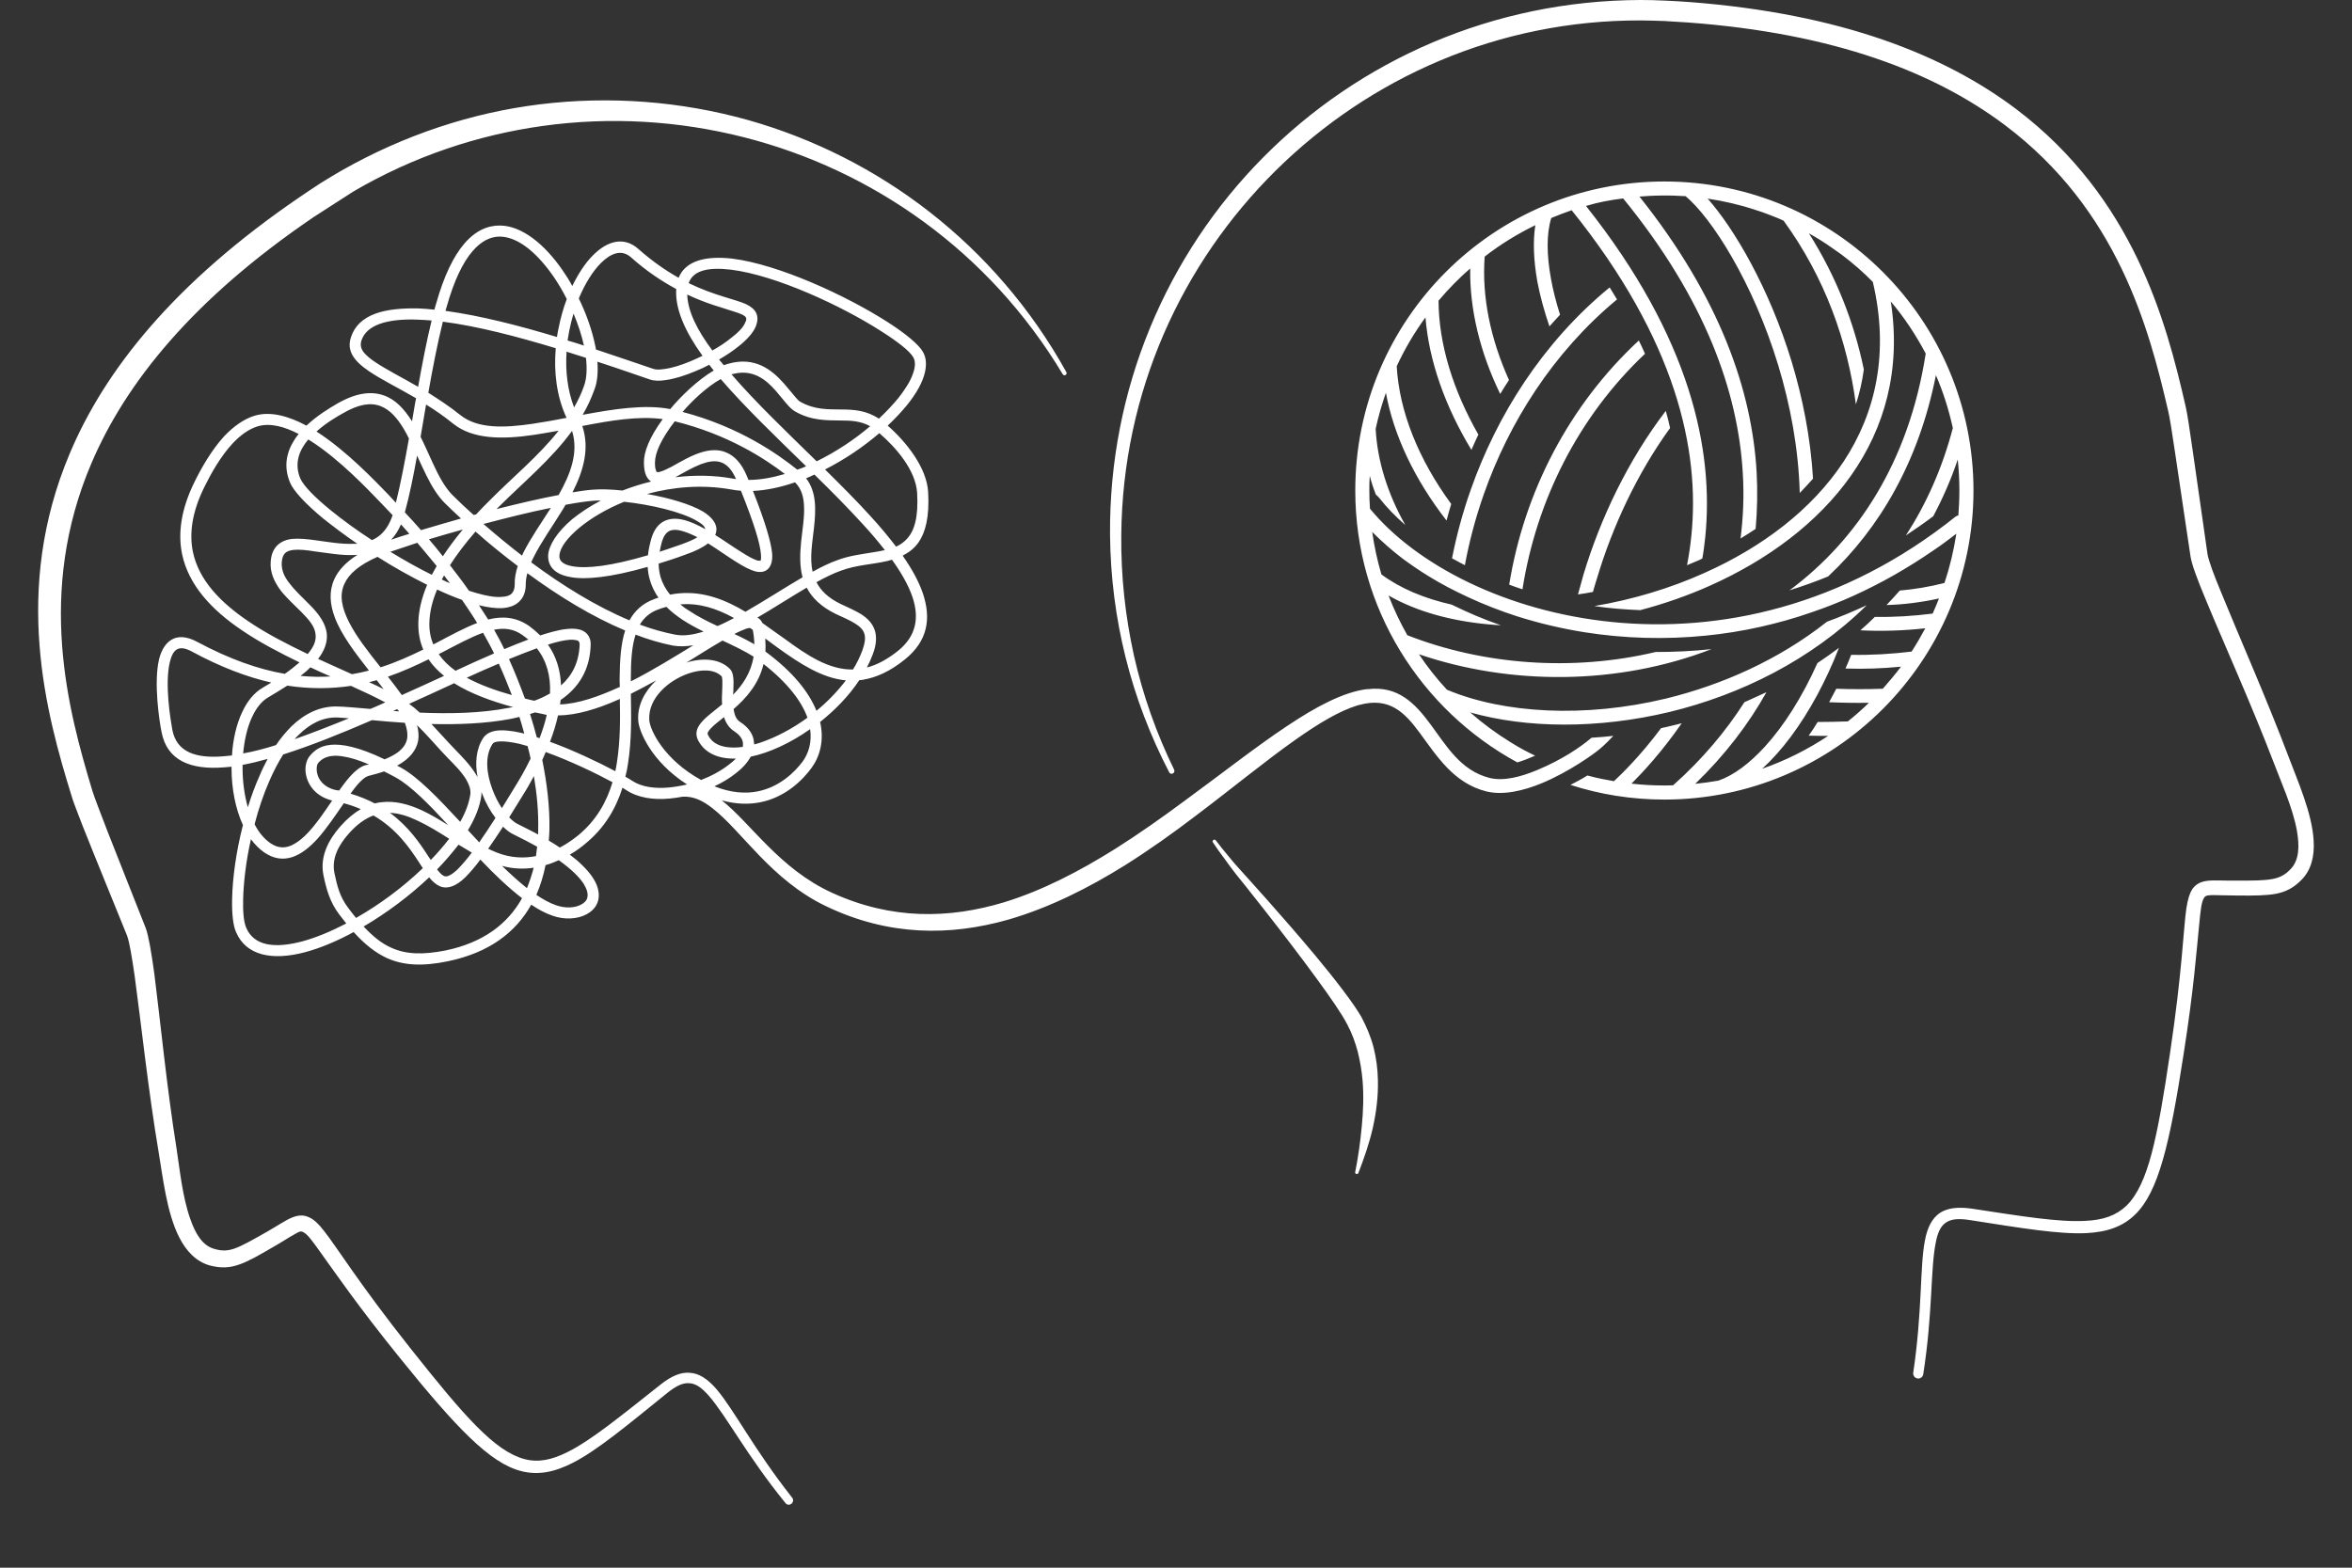<svg xmlns="http://www.w3.org/2000/svg" xmlns:xlink="http://www.w3.org/1999/xlink" width="60" zoomAndPan="magnify" viewBox="0 0 45 30" height="40" preserveAspectRatio="xMidYMid meet" version="1.0"><rect x="0" y="0" width="45" height="30" fill="#333333" stroke="none"/><defs><clipPath id="606cc602c6"><path d="M 0.73 0 L 44.27 0 L 44.27 28.793 L 0.73 28.793 Z M 0.73 0 " clip-rule="nonzero"/></clipPath></defs><g clip-path="url(#606cc602c6)"><path fill="#ffffff" d="M 20.402 7.121 C 19.043 4.672 16.812 3.004 14.312 2.297 C 13.027 1.938 11.676 1.832 10.332 1.996 C 9.031 2.156 7.742 2.578 6.531 3.266 C 6.402 3.34 6.266 3.422 6.129 3.508 C 5.996 3.594 5.863 3.684 5.742 3.766 C 3.324 5.414 2 7.094 1.332 8.684 C 0.234 11.289 0.879 13.648 1.375 15.25 C 1.398 15.332 1.477 15.535 1.578 15.797 C 1.832 16.438 2.246 17.445 2.43 17.902 C 2.477 18.027 2.523 18.309 2.578 18.688 C 2.695 19.543 2.836 20.867 3.035 22.047 C 3.113 22.508 3.188 23.203 3.426 23.672 C 3.562 23.945 3.758 24.148 4.023 24.219 C 4.23 24.27 4.391 24.266 4.586 24.195 C 4.754 24.137 4.953 24.023 5.246 23.852 C 5.418 23.754 5.543 23.668 5.641 23.617 C 5.703 23.582 5.746 23.551 5.793 23.574 C 5.887 23.617 5.977 23.75 6.145 23.984 C 6.418 24.363 6.848 24.992 7.637 25.969 C 8.734 27.328 9.375 28 9.973 28.152 C 10.293 28.234 10.605 28.176 10.969 27.988 C 11.43 27.75 11.98 27.293 12.762 26.66 C 12.926 26.527 13.059 26.461 13.18 26.469 C 13.316 26.473 13.43 26.562 13.559 26.707 C 13.898 27.094 14.285 27.848 15.027 28.762 C 15.055 28.801 15.105 28.805 15.141 28.777 C 15.18 28.746 15.184 28.695 15.156 28.66 C 14.422 27.73 14.039 26.969 13.707 26.582 C 13.535 26.383 13.371 26.277 13.188 26.27 C 13.027 26.258 12.848 26.328 12.633 26.5 C 11.863 27.109 11.32 27.555 10.863 27.785 C 10.559 27.938 10.301 27.992 10.035 27.922 C 9.465 27.77 8.883 27.102 7.852 25.801 C 6.867 24.559 6.453 23.875 6.199 23.555 C 6.094 23.418 6.008 23.34 5.926 23.301 C 5.816 23.246 5.711 23.246 5.574 23.305 C 5.461 23.352 5.316 23.453 5.09 23.582 C 4.82 23.734 4.637 23.84 4.48 23.895 C 4.352 23.938 4.246 23.941 4.109 23.902 C 3.871 23.84 3.738 23.605 3.641 23.328 C 3.488 22.898 3.438 22.363 3.379 21.988 C 3.191 20.812 3.062 19.488 2.953 18.637 C 2.895 18.211 2.84 17.898 2.789 17.762 C 2.633 17.363 2.305 16.543 2.059 15.914 C 1.914 15.539 1.797 15.234 1.766 15.129 C 1.305 13.598 0.691 11.344 1.75 8.863 C 2.402 7.336 3.68 5.73 6.004 4.152 L 6.762 3.664 C 7.91 2.992 9.145 2.582 10.383 2.41 C 11.676 2.23 12.98 2.309 14.227 2.625 C 16.691 3.25 18.922 4.809 20.332 7.16 C 20.344 7.18 20.367 7.188 20.387 7.176 C 20.406 7.164 20.414 7.141 20.402 7.121 Z M 22.465 14.73 C 22.129 14.043 21.867 13.309 21.695 12.543 C 21.531 11.801 21.445 11.031 21.453 10.238 C 21.477 7.504 22.609 5.043 24.41 3.262 C 26.207 1.488 28.668 0.383 31.391 0.391 C 31.535 0.391 31.688 0.398 31.84 0.402 C 31.996 0.41 32.148 0.422 32.293 0.43 C 35.105 0.637 37.023 1.391 38.355 2.391 C 40.52 4.016 41.117 6.289 41.48 7.852 C 41.508 7.957 41.559 8.281 41.617 8.676 C 41.719 9.348 41.844 10.219 41.91 10.645 C 41.93 10.789 42.039 11.086 42.203 11.477 C 42.531 12.273 43.078 13.484 43.504 14.598 C 43.637 14.953 43.863 15.445 43.945 15.891 C 43.996 16.184 43.996 16.461 43.82 16.637 C 43.719 16.742 43.621 16.793 43.484 16.82 C 43.32 16.852 43.109 16.852 42.797 16.852 C 42.539 16.855 42.363 16.84 42.238 16.855 C 42.098 16.871 42.008 16.922 41.941 17.02 C 41.895 17.094 41.859 17.203 41.832 17.375 C 41.773 17.777 41.754 18.574 41.52 20.141 C 41.277 21.785 41.102 22.656 40.688 23.07 C 40.488 23.262 40.238 23.348 39.898 23.363 C 39.391 23.391 38.695 23.277 37.723 23.129 C 37.449 23.09 37.258 23.121 37.121 23.207 C 36.969 23.309 36.875 23.484 36.828 23.742 C 36.73 24.246 36.781 25.094 36.605 26.27 C 36.598 26.32 36.633 26.371 36.688 26.379 C 36.738 26.387 36.789 26.352 36.797 26.297 C 36.98 25.129 36.934 24.285 37.035 23.785 C 37.07 23.598 37.125 23.461 37.238 23.391 C 37.34 23.324 37.484 23.316 37.691 23.348 C 38.684 23.504 39.391 23.621 39.91 23.598 C 40.316 23.578 40.617 23.473 40.855 23.238 C 41.293 22.809 41.512 21.906 41.777 20.18 C 41.973 18.938 42.027 18.176 42.074 17.715 C 42.102 17.426 42.117 17.262 42.172 17.176 C 42.207 17.129 42.258 17.133 42.336 17.129 C 42.449 17.129 42.598 17.137 42.797 17.137 C 43.137 17.141 43.363 17.137 43.539 17.105 C 43.738 17.066 43.879 16.992 44.027 16.844 C 44.219 16.656 44.285 16.387 44.266 16.086 C 44.238 15.562 43.953 14.926 43.789 14.488 C 43.367 13.371 42.828 12.152 42.504 11.355 C 42.355 10.996 42.254 10.727 42.234 10.594 C 42.172 10.172 42.051 9.297 41.953 8.629 C 41.895 8.219 41.844 7.883 41.816 7.773 C 41.445 6.148 40.82 3.789 38.578 2.09 C 37.207 1.055 35.23 0.262 32.324 0.039 C 32.176 0.027 32.016 0.02 31.859 0.012 C 31.699 0.004 31.539 0 31.391 0 C 28.566 0.008 26.008 1.152 24.164 3.016 C 22.332 4.867 21.215 7.43 21.238 10.238 C 21.246 11.047 21.348 11.828 21.535 12.578 C 21.727 13.352 22.012 14.09 22.371 14.781 C 22.383 14.805 22.414 14.816 22.441 14.801 C 22.465 14.789 22.477 14.758 22.465 14.73 Z M 25.992 22.441 C 26.094 22.176 26.195 21.891 26.266 21.582 C 26.332 21.285 26.371 20.977 26.363 20.668 C 26.359 20.461 26.332 20.25 26.281 20.047 C 26.23 19.848 26.148 19.652 26.047 19.461 C 25.902 19.207 25.555 18.754 25.168 18.289 C 24.539 17.535 23.812 16.738 23.742 16.66 C 23.656 16.566 23.574 16.473 23.496 16.375 C 23.414 16.277 23.336 16.18 23.262 16.082 C 23.25 16.066 23.23 16.062 23.215 16.074 C 23.199 16.086 23.195 16.105 23.207 16.121 C 23.277 16.227 23.348 16.328 23.426 16.43 C 23.5 16.535 23.574 16.633 23.652 16.734 C 23.727 16.824 24.57 17.875 25.191 18.727 C 25.453 19.086 25.676 19.406 25.777 19.605 C 25.867 19.773 25.93 19.949 25.977 20.125 C 26.023 20.309 26.055 20.496 26.07 20.684 C 26.094 20.973 26.082 21.266 26.055 21.547 C 26.027 21.855 25.984 22.152 25.93 22.422 C 25.922 22.441 25.934 22.461 25.949 22.465 C 25.969 22.469 25.988 22.461 25.992 22.441 Z M 13.059 15.246 C 12.977 15.262 12.895 15.273 12.816 15.281 C 12.5 15.312 12.199 15.266 11.977 15.117 C 11.957 15.105 11.938 15.09 11.91 15.074 C 11.781 15.477 11.566 15.848 11.191 16.152 C 11.145 16.191 11.043 16.273 10.902 16.355 C 10.992 16.422 11.066 16.484 11.129 16.547 C 11.297 16.707 11.391 16.852 11.43 16.973 C 11.508 17.219 11.406 17.398 11.223 17.496 C 11.051 17.59 10.797 17.605 10.57 17.523 C 10.438 17.477 10.301 17.406 10.164 17.312 C 9.871 17.836 9.367 18.23 8.57 18.395 C 8.082 18.496 7.719 18.477 7.398 18.332 C 7.18 18.23 6.977 18.07 6.766 17.836 C 6.445 18.012 6.125 18.145 5.832 18.223 C 5.211 18.387 4.707 18.289 4.516 17.836 C 4.461 17.715 4.434 17.488 4.441 17.199 C 4.449 16.809 4.516 16.301 4.648 15.789 C 4.504 15.477 4.43 15.086 4.43 14.703 L 4.43 14.672 C 4.383 14.676 4.336 14.68 4.293 14.684 C 3.637 14.738 3.191 14.547 3.09 14.004 C 3.047 13.793 2.938 13.062 3.043 12.617 C 3.086 12.441 3.168 12.309 3.281 12.242 C 3.398 12.172 3.562 12.168 3.777 12.285 C 4.398 12.617 4.949 12.809 5.449 12.895 C 5.562 12.816 5.652 12.742 5.73 12.676 C 5.344 12.488 4.961 12.289 4.625 12.059 C 4.051 11.672 3.609 11.199 3.484 10.605 C 3.402 10.207 3.461 9.75 3.723 9.219 C 3.852 8.957 4.047 8.613 4.289 8.348 C 4.465 8.164 4.664 8.016 4.879 7.953 C 5.176 7.867 5.52 7.961 5.863 8.145 C 6.074 7.945 6.32 7.801 6.453 7.723 C 6.828 7.508 7.117 7.484 7.352 7.57 C 7.57 7.648 7.738 7.832 7.883 8.062 L 7.922 7.832 C 7.93 7.789 7.938 7.742 7.945 7.699 L 7.961 7.621 C 7.605 7.414 7.285 7.258 7.062 7.105 C 6.766 6.906 6.629 6.707 6.715 6.453 C 6.785 6.234 6.949 6.086 7.188 6 C 7.406 5.922 7.684 5.895 8.004 5.902 C 8.105 5.906 8.207 5.914 8.312 5.926 C 8.32 5.887 8.332 5.848 8.344 5.812 C 8.496 5.27 8.68 4.902 8.879 4.668 C 9.094 4.414 9.332 4.312 9.57 4.316 C 9.988 4.32 10.426 4.68 10.766 5.176 C 10.832 5.27 10.895 5.371 10.949 5.473 C 11.066 5.234 11.199 5.031 11.344 4.887 C 11.629 4.598 11.945 4.527 12.211 4.762 C 12.484 5.004 12.742 5.18 12.984 5.316 C 13.113 4.992 13.496 4.891 14.008 4.949 C 14.895 5.059 16.191 5.656 16.977 6.16 C 17.328 6.383 17.578 6.594 17.656 6.73 C 17.719 6.836 17.73 6.965 17.699 7.113 C 17.66 7.301 17.539 7.523 17.355 7.75 C 17.25 7.879 17.125 8.012 16.984 8.145 C 17.344 8.461 17.73 8.949 17.758 9.414 C 17.785 9.891 17.707 10.188 17.574 10.379 C 17.492 10.496 17.387 10.574 17.27 10.633 C 17.445 10.883 17.578 11.125 17.656 11.352 C 17.82 11.836 17.75 12.266 17.316 12.617 C 17.031 12.848 16.766 12.965 16.512 13.008 C 16.488 13.012 16.465 13.016 16.441 13.016 C 16.242 13.316 15.98 13.586 15.691 13.816 C 15.773 14.176 15.684 14.48 15.527 14.695 C 15.355 14.93 15.023 15.262 14.535 15.355 C 14.32 15.395 14.082 15.391 13.809 15.316 C 14.363 15.75 14.91 16.625 15.922 17.086 C 17.059 17.605 18.156 17.582 19.199 17.27 C 19.945 17.043 20.66 16.668 21.34 16.242 C 21.797 15.953 22.238 15.641 22.66 15.328 C 23.375 14.805 24.035 14.285 24.629 13.891 C 25.195 13.512 25.707 13.246 26.145 13.188 C 26.152 13.188 26.164 13.188 26.172 13.188 C 26.742 13.121 27.066 13.449 27.371 13.863 C 27.668 14.262 27.941 14.746 28.5 14.887 C 28.77 14.953 29.094 14.867 29.406 14.738 C 29.895 14.535 30.25 14.289 30.441 14.125 C 30.441 14.125 30.445 14.121 30.453 14.117 C 30.59 14.109 30.727 14.098 30.867 14.082 C 30.715 14.246 30.613 14.328 30.613 14.328 C 30.5 14.426 30.027 14.766 29.508 14.984 C 29.141 15.137 28.754 15.223 28.438 15.145 C 27.812 14.988 27.488 14.465 27.16 14.02 C 26.879 13.641 26.586 13.328 26 13.492 C 25.992 13.492 25.984 13.496 25.98 13.496 C 25.625 13.605 25.234 13.84 24.801 14.145 C 24.223 14.551 23.574 15.086 22.875 15.613 C 22.449 15.938 22 16.258 21.535 16.551 C 20.824 16.996 20.074 17.371 19.293 17.598 C 18.18 17.914 17.004 17.918 15.801 17.34 C 14.75 16.836 14.199 15.906 13.629 15.465 C 13.449 15.324 13.27 15.234 13.059 15.246 Z M 9.191 16.449 C 9.078 16.602 8.98 16.711 8.898 16.793 C 8.723 16.961 8.582 17 8.469 16.977 C 8.395 16.961 8.328 16.914 8.262 16.848 C 8.246 16.828 8.227 16.809 8.211 16.789 C 7.84 17.141 7.402 17.469 6.957 17.73 C 7.133 17.918 7.301 18.055 7.488 18.137 C 7.773 18.266 8.094 18.273 8.527 18.188 C 9.258 18.035 9.719 17.672 9.988 17.188 C 9.723 16.984 9.453 16.727 9.191 16.449 Z M 6.578 15.371 C 6.422 15.598 6.254 15.848 6.078 16.047 C 5.77 16.387 5.426 16.566 5.055 16.312 C 4.961 16.246 4.875 16.16 4.801 16.059 C 4.707 16.477 4.66 16.883 4.652 17.203 C 4.645 17.453 4.664 17.645 4.711 17.754 C 4.863 18.113 5.277 18.148 5.777 18.016 C 6.043 17.945 6.332 17.824 6.625 17.672 C 6.582 17.617 6.535 17.559 6.488 17.496 C 6.312 17.262 6.246 17.023 6.188 16.746 C 6.117 16.391 6.285 16.07 6.516 15.809 C 6.645 15.664 6.773 15.559 6.902 15.484 C 6.805 15.441 6.695 15.402 6.578 15.371 Z M 7.145 15.605 C 6.988 15.664 6.832 15.773 6.676 15.949 C 6.488 16.16 6.34 16.418 6.398 16.703 C 6.449 16.949 6.5 17.16 6.66 17.371 C 6.711 17.441 6.762 17.504 6.812 17.566 C 7.266 17.309 7.715 16.973 8.09 16.613 C 8.066 16.578 8.039 16.539 8.016 16.5 C 7.836 16.227 7.594 15.867 7.145 15.605 Z M 10.691 16.461 C 10.613 16.496 10.531 16.531 10.438 16.555 C 10.398 16.754 10.34 16.945 10.262 17.125 C 10.391 17.211 10.516 17.281 10.641 17.324 C 10.809 17.383 10.996 17.379 11.121 17.309 C 11.18 17.277 11.227 17.234 11.238 17.172 C 11.254 17.102 11.23 17.016 11.168 16.914 C 11.082 16.781 10.93 16.633 10.691 16.461 Z M 9.605 16.57 C 9.766 16.727 9.926 16.871 10.082 16.996 C 10.133 16.871 10.176 16.738 10.211 16.605 C 10.023 16.633 9.82 16.629 9.605 16.57 Z M 8.773 16.164 C 8.652 16.32 8.516 16.48 8.363 16.637 C 8.371 16.648 8.379 16.656 8.383 16.664 C 8.43 16.719 8.465 16.758 8.516 16.77 C 8.539 16.773 8.566 16.77 8.594 16.754 C 8.641 16.734 8.691 16.695 8.75 16.641 C 8.828 16.562 8.922 16.457 9.027 16.316 C 8.941 16.266 8.855 16.215 8.773 16.164 Z M 7.461 15.555 C 7.816 15.816 8.031 16.133 8.195 16.387 L 8.242 16.457 C 8.371 16.324 8.488 16.188 8.594 16.051 C 8.387 15.918 8.18 15.793 7.977 15.699 C 7.805 15.617 7.633 15.562 7.461 15.555 Z M 9.625 15.82 C 9.52 15.98 9.426 16.121 9.34 16.242 C 9.395 16.27 9.453 16.293 9.508 16.316 C 9.777 16.422 10.031 16.426 10.254 16.383 C 10.262 16.324 10.27 16.266 10.277 16.203 C 10.145 16.129 9.996 16.051 9.828 15.969 C 9.762 15.938 9.691 15.887 9.625 15.82 Z M 10.441 14.391 C 10.422 14.441 10.398 14.492 10.375 14.543 C 10.465 14.988 10.52 15.441 10.512 15.875 C 10.508 15.945 10.508 16.016 10.5 16.086 C 10.578 16.133 10.648 16.176 10.711 16.219 C 10.883 16.129 11.004 16.031 11.059 15.988 C 11.41 15.699 11.605 15.348 11.719 14.969 C 11.402 14.797 10.906 14.559 10.441 14.391 Z M 7.117 13.781 C 6.531 14.035 5.949 14.27 5.418 14.438 C 5.324 14.586 5.238 14.754 5.16 14.93 C 5.043 15.195 4.945 15.484 4.871 15.773 C 4.949 15.926 5.051 16.051 5.176 16.137 C 5.336 16.246 5.488 16.234 5.633 16.148 C 5.805 16.051 5.961 15.871 6.109 15.672 C 6.195 15.555 6.277 15.434 6.355 15.32 C 5.984 15.227 5.848 14.945 5.844 14.727 C 5.844 14.613 5.879 14.52 5.934 14.457 C 6.07 14.301 6.352 14.047 7.359 14.531 C 7.457 14.492 7.535 14.449 7.598 14.406 C 7.711 14.324 7.77 14.238 7.789 14.137 C 7.805 14.043 7.785 13.938 7.746 13.832 C 7.52 13.816 7.305 13.801 7.117 13.781 Z M 9.211 15.156 C 9.211 15.176 9.211 15.195 9.211 15.215 C 9.184 15.426 9.094 15.656 8.953 15.887 C 9.008 15.945 9.059 16.004 9.113 16.059 C 9.133 16.078 9.148 16.098 9.168 16.121 C 9.262 15.988 9.363 15.832 9.48 15.652 C 9.379 15.52 9.289 15.359 9.223 15.184 C 9.219 15.176 9.215 15.164 9.211 15.156 Z M 10.215 14.852 C 10.148 14.977 10.078 15.102 9.996 15.23 C 9.906 15.379 9.82 15.516 9.742 15.641 C 9.801 15.703 9.859 15.75 9.922 15.777 C 10.059 15.844 10.18 15.91 10.297 15.969 C 10.297 15.938 10.297 15.902 10.297 15.871 C 10.305 15.539 10.273 15.195 10.215 14.852 Z M 7.348 14.762 C 7.262 14.793 7.16 14.82 7.051 14.848 C 7.008 14.859 6.965 14.891 6.918 14.934 C 6.859 14.988 6.801 15.059 6.738 15.145 C 6.73 15.156 6.719 15.172 6.707 15.188 C 6.879 15.238 7.035 15.305 7.172 15.375 C 7.211 15.363 7.254 15.355 7.297 15.352 C 7.551 15.32 7.809 15.387 8.066 15.504 C 8.234 15.582 8.406 15.684 8.578 15.793 C 8.207 15.391 7.859 15.035 7.566 14.875 C 7.488 14.832 7.418 14.797 7.348 14.762 Z M 7.98 13.879 C 8.008 13.984 8.016 14.082 8 14.176 C 7.965 14.352 7.848 14.516 7.598 14.652 C 7.621 14.664 7.645 14.676 7.668 14.688 C 7.996 14.867 8.387 15.277 8.805 15.727 C 8.91 15.543 8.977 15.359 9 15.191 C 9.008 15.098 8.969 15.004 8.918 14.914 C 8.82 14.754 8.668 14.609 8.57 14.508 C 8.379 14.312 8.191 14.082 7.98 13.879 Z M 10.094 14.277 C 10.043 14.262 9.988 14.246 9.938 14.234 C 9.797 14.203 9.668 14.184 9.57 14.188 C 9.5 14.191 9.449 14.199 9.422 14.238 C 9.27 14.473 9.309 14.809 9.422 15.109 C 9.469 15.234 9.531 15.359 9.602 15.465 C 9.668 15.355 9.742 15.242 9.816 15.117 C 9.945 14.91 10.059 14.711 10.152 14.516 C 10.133 14.438 10.117 14.355 10.094 14.277 Z M 5.121 14.523 C 4.953 14.57 4.793 14.609 4.641 14.637 C 4.641 14.656 4.641 14.68 4.641 14.699 C 4.641 14.957 4.676 15.215 4.742 15.449 C 4.805 15.242 4.879 15.039 4.965 14.848 C 5.012 14.734 5.066 14.625 5.121 14.523 Z M 30.879 14.949 C 30.543 14.891 30.402 14.848 30.371 14.84 C 30.262 14.91 30.129 14.977 30.047 15.02 C 30.613 15.203 31.215 15.301 31.844 15.301 C 35.105 15.301 37.758 12.648 37.758 9.387 C 37.758 6.121 35.105 3.473 31.844 3.473 C 28.578 3.473 25.93 6.121 25.93 9.387 C 25.93 11.633 27.188 13.59 29.031 14.59 C 29.137 14.559 29.273 14.504 29.371 14.461 C 29.18 14.367 29.129 14.344 28.887 14.195 C 28.617 14.027 28.363 13.84 28.129 13.633 C 29.203 13.938 30.57 13.953 31.941 13.625 C 33.293 13.297 34.645 12.637 35.719 11.578 L 35.715 11.582 C 35.59 11.641 35.461 11.695 35.332 11.75 C 35.207 11.801 35.082 11.852 34.953 11.898 L 34.949 11.902 C 34.027 12.629 32.949 13.105 31.879 13.367 C 30.324 13.742 28.773 13.656 27.684 13.199 C 27.488 12.988 27.309 12.762 27.148 12.52 C 28.895 13.117 30.949 13.117 32.746 12.422 C 32.387 12.461 32.027 12.477 31.676 12.477 C 30.082 12.855 28.375 12.723 26.926 12.156 C 26.789 11.914 26.668 11.66 26.566 11.395 C 27.094 11.699 27.758 11.883 28.488 11.949 C 28.562 11.957 28.641 11.961 28.715 11.965 C 28.383 11.852 28.07 11.715 27.773 11.57 C 27.254 11.453 26.793 11.262 26.43 10.992 C 26.352 10.727 26.293 10.457 26.254 10.18 L 26.258 10.184 C 26.438 10.363 26.629 10.531 26.828 10.684 C 26.992 10.805 27.156 10.918 27.328 11.023 C 27.574 11.176 27.832 11.309 28.094 11.43 C 28.395 11.57 28.707 11.691 29.023 11.793 C 29.441 11.926 29.871 12.027 30.309 12.098 C 31.074 12.219 31.859 12.242 32.633 12.164 C 32.984 12.129 33.332 12.074 33.68 11.996 C 34.008 11.922 34.336 11.832 34.656 11.719 C 35.203 11.535 35.73 11.293 36.234 11.008 C 36.496 10.859 36.75 10.699 37 10.527 C 37.145 10.43 37.285 10.324 37.422 10.219 L 37.43 10.215 C 37.379 10.539 37.305 10.852 37.203 11.156 C 36.914 11.23 36.625 11.277 36.348 11.301 C 36.266 11.395 36.18 11.488 36.094 11.578 C 36.422 11.57 36.754 11.527 37.098 11.453 C 37.059 11.551 37.02 11.645 36.977 11.742 C 36.602 11.789 36.234 11.812 35.871 11.805 C 35.781 11.895 35.688 11.98 35.594 12.062 C 36 12.082 36.414 12.07 36.836 12.023 C 36.754 12.176 36.668 12.324 36.574 12.469 C 36.184 12.516 35.797 12.539 35.418 12.531 C 35.383 12.621 35.348 12.707 35.309 12.793 C 35.656 12.805 36.012 12.793 36.371 12.758 C 36.262 12.902 36.145 13.043 36.023 13.18 C 35.719 13.191 35.422 13.191 35.133 13.18 C 35.09 13.262 35.047 13.344 35.004 13.422 C 35.004 13.43 35 13.434 34.996 13.438 C 35.246 13.449 35.5 13.453 35.758 13.449 C 35.629 13.574 35.492 13.695 35.355 13.805 C 35.16 13.812 34.969 13.816 34.777 13.816 C 34.723 13.906 34.664 13.996 34.605 14.078 C 34.727 14.082 34.852 14.082 34.977 14.082 C 34.59 14.34 34.164 14.555 33.715 14.711 C 34.086 14.375 34.449 13.891 34.77 13.297 C 34.918 13.02 35.059 12.719 35.184 12.398 C 35.047 12.5 34.91 12.598 34.773 12.688 C 34.48 13.34 34.133 13.887 33.766 14.289 C 33.473 14.609 33.172 14.836 32.879 14.938 C 32.73 14.965 32.582 14.984 32.434 15 C 33.012 14.441 33.457 13.852 33.797 13.246 C 33.656 13.312 33.516 13.375 33.375 13.438 C 33.023 13.988 32.578 14.523 32.012 15.027 C 31.957 15.031 31.898 15.031 31.844 15.031 C 31.629 15.031 31.422 15.02 31.215 14.996 C 31.434 14.777 31.797 14.387 32.176 13.84 C 32.117 13.855 32.062 13.871 32.004 13.883 C 31.93 13.902 31.855 13.918 31.781 13.934 C 31.371 14.484 31.004 14.832 30.879 14.949 Z M 15.5 13.953 C 15.125 14.219 14.719 14.406 14.363 14.48 C 14.301 14.594 14.203 14.703 14.074 14.801 C 13.961 14.891 13.82 14.977 13.668 15.047 C 13.984 15.172 14.258 15.191 14.492 15.145 C 14.918 15.062 15.207 14.773 15.359 14.57 C 15.473 14.41 15.535 14.203 15.5 13.953 Z M 7.059 14.629 C 6.859 14.543 6.699 14.496 6.57 14.477 C 6.281 14.426 6.16 14.52 6.09 14.598 C 6.066 14.625 6.059 14.672 6.059 14.723 C 6.059 14.875 6.168 15.066 6.434 15.121 C 6.453 15.121 6.469 15.125 6.488 15.129 C 6.539 15.059 6.59 14.988 6.637 14.93 C 6.766 14.773 6.887 14.668 7 14.641 C 7.02 14.637 7.039 14.633 7.059 14.629 Z M 12.555 13.02 C 12.395 13.109 12.234 13.195 12.07 13.277 C 12.078 13.703 12.086 14.164 12.016 14.609 C 12.004 14.695 11.988 14.781 11.965 14.863 C 12.02 14.895 12.062 14.918 12.094 14.941 C 12.277 15.062 12.531 15.094 12.797 15.07 C 12.91 15.059 13.027 15.039 13.145 15.012 C 12.457 14.57 12.223 13.988 12.211 13.789 C 12.191 13.496 12.336 13.227 12.555 13.02 Z M 13.809 12.945 C 13.668 12.801 13.418 12.805 13.176 12.887 C 12.789 13.02 12.398 13.359 12.422 13.777 C 12.434 13.965 12.695 14.531 13.414 14.926 C 13.617 14.848 13.801 14.746 13.945 14.633 C 13.992 14.598 14.039 14.559 14.078 14.516 C 13.746 14.527 13.484 14.414 13.355 14.164 C 13.309 14.066 13.316 13.977 13.375 13.883 C 13.418 13.816 13.488 13.746 13.578 13.672 C 13.648 13.613 13.73 13.551 13.816 13.48 C 13.812 13.441 13.812 13.395 13.812 13.355 C 13.816 13.227 13.824 13.105 13.82 13.016 C 13.82 12.988 13.812 12.953 13.809 12.945 Z M 9.938 13.719 C 9.883 13.734 9.824 13.746 9.766 13.758 C 9.293 13.848 8.758 13.867 8.254 13.855 C 8.414 14.023 8.57 14.203 8.723 14.359 C 8.832 14.473 8.992 14.633 9.098 14.805 C 9.113 14.828 9.125 14.848 9.137 14.871 C 9.086 14.598 9.109 14.328 9.246 14.121 C 9.293 14.051 9.371 14.004 9.484 13.984 C 9.609 13.965 9.785 13.98 9.984 14.027 C 10 14.031 10.016 14.035 10.031 14.039 C 10.004 13.934 9.969 13.824 9.938 13.719 Z M 11.859 13.375 C 11.848 13.379 11.836 13.387 11.824 13.391 C 11.422 13.57 11.027 13.688 10.676 13.691 C 10.641 13.852 10.59 14.02 10.523 14.195 C 10.973 14.359 11.449 14.586 11.773 14.758 C 11.785 14.699 11.797 14.637 11.805 14.578 C 11.867 14.18 11.867 13.766 11.859 13.375 Z M 5.191 13.062 C 4.73 12.957 4.23 12.77 3.68 12.473 C 3.551 12.402 3.457 12.387 3.387 12.426 C 3.316 12.465 3.277 12.559 3.25 12.668 C 3.148 13.086 3.262 13.77 3.297 13.965 C 3.379 14.398 3.754 14.516 4.273 14.473 C 4.324 14.469 4.379 14.461 4.438 14.457 C 4.457 14.152 4.523 13.859 4.633 13.629 C 4.73 13.418 4.863 13.254 5.027 13.16 C 5.082 13.125 5.141 13.094 5.191 13.062 Z M 5.496 13.121 C 5.387 13.191 5.266 13.266 5.133 13.344 C 5.004 13.418 4.902 13.551 4.824 13.719 C 4.73 13.918 4.676 14.16 4.652 14.418 C 4.848 14.383 5.062 14.328 5.281 14.258 C 5.371 14.125 5.469 14.008 5.574 13.902 C 5.828 13.656 6.125 13.508 6.461 13.52 C 6.598 13.523 6.816 13.543 7.086 13.566 C 7.184 13.527 7.277 13.484 7.371 13.441 C 7.172 13.336 6.949 13.23 6.715 13.125 C 6.348 13.18 5.941 13.188 5.496 13.121 Z M 13.852 13.723 C 13.746 13.809 13.652 13.879 13.59 13.949 C 13.555 13.992 13.523 14.027 13.547 14.066 C 13.613 14.203 13.742 14.273 13.906 14.297 C 14 14.309 14.102 14.309 14.211 14.293 C 14.215 14.27 14.215 14.246 14.215 14.227 C 14.211 14.141 14.152 14.062 14.039 13.988 C 13.945 13.926 13.887 13.832 13.852 13.723 Z M 14.609 12.707 C 14.516 13.094 14.273 13.363 14.035 13.57 L 14.039 13.59 C 14.055 13.684 14.086 13.766 14.156 13.812 C 14.34 13.93 14.418 14.07 14.426 14.211 C 14.43 14.223 14.43 14.234 14.43 14.246 C 14.473 14.234 14.516 14.223 14.559 14.207 C 14.848 14.109 15.16 13.945 15.449 13.734 C 15.34 13.43 15.082 13.078 14.609 12.707 Z M 6.676 13.746 C 6.59 13.738 6.516 13.734 6.453 13.73 C 6.176 13.723 5.934 13.848 5.723 14.055 C 5.691 14.082 5.664 14.113 5.637 14.145 C 5.973 14.027 6.32 13.891 6.676 13.746 Z M 10.238 13.633 C 10.207 13.645 10.172 13.652 10.141 13.664 C 10.188 13.809 10.23 13.957 10.27 14.109 C 10.289 14.113 10.305 14.121 10.324 14.125 C 10.383 13.969 10.43 13.82 10.461 13.68 C 10.438 13.676 10.41 13.672 10.387 13.664 C 10.336 13.652 10.285 13.645 10.238 13.633 Z M 8.691 13.074 C 8.414 13.203 8.121 13.336 7.828 13.469 C 7.898 13.52 7.965 13.574 8.031 13.637 C 8.586 13.66 9.195 13.652 9.727 13.547 C 9.758 13.543 9.789 13.535 9.816 13.531 C 9.387 13.414 9.004 13.27 8.707 13.086 Z M 7.598 13.57 L 7.523 13.605 L 7.637 13.613 Z M 14.641 12.219 C 14.648 12.309 14.648 12.391 14.645 12.469 C 15.184 12.867 15.48 13.254 15.621 13.602 C 15.832 13.43 16.023 13.23 16.184 13.02 C 15.73 12.977 15.316 12.707 14.895 12.406 C 14.809 12.344 14.727 12.281 14.641 12.219 Z M 10.09 10.969 C 10.07 11.043 10.059 11.113 10.059 11.184 C 10.059 11.332 10.012 11.438 9.934 11.512 C 9.859 11.586 9.754 11.625 9.617 11.637 C 9.492 11.645 9.336 11.625 9.164 11.582 C 9.223 11.672 9.281 11.766 9.34 11.855 C 9.621 11.785 9.879 11.809 10.125 11.98 C 10.203 12.039 10.273 12.098 10.336 12.16 C 10.418 12.133 10.5 12.109 10.57 12.09 C 10.773 12.035 10.934 12.02 11.047 12.039 C 11.133 12.051 11.191 12.086 11.234 12.133 C 11.277 12.184 11.305 12.25 11.301 12.34 C 11.289 12.82 11.07 13.16 10.727 13.395 C 10.723 13.422 10.719 13.449 10.715 13.48 C 11.062 13.469 11.457 13.328 11.859 13.145 C 11.855 13.086 11.855 13.027 11.855 12.973 C 11.859 12.629 11.879 12.316 11.961 12.066 C 11.328 11.801 10.684 11.406 10.09 10.969 Z M 10.27 12.406 C 10.109 12.465 9.93 12.535 9.738 12.613 C 9.844 12.844 9.945 13.102 10.043 13.367 C 10.102 13.383 10.164 13.398 10.223 13.41 C 10.332 13.371 10.43 13.324 10.523 13.27 C 10.539 12.934 10.457 12.641 10.27 12.406 Z M 9.543 12.699 C 9.348 12.781 9.145 12.871 8.93 12.969 C 9.176 13.102 9.469 13.211 9.793 13.301 C 9.711 13.09 9.629 12.887 9.543 12.699 Z M 8.199 12.617 C 7.961 12.734 7.703 12.852 7.422 12.949 C 7.516 13.066 7.605 13.188 7.688 13.301 C 7.961 13.18 8.23 13.055 8.496 12.934 C 8.379 12.84 8.277 12.734 8.199 12.617 Z M 13.824 12.258 C 13.621 12.375 13.387 12.523 13.133 12.68 C 13.457 12.578 13.777 12.609 13.965 12.801 C 13.992 12.828 14.012 12.867 14.023 12.922 C 14.039 12.996 14.035 13.109 14.031 13.234 C 14.027 13.254 14.027 13.273 14.027 13.293 C 14.207 13.109 14.367 12.879 14.418 12.566 C 14.246 12.457 14.039 12.359 13.824 12.258 Z M 7.207 13.016 C 7.16 13.027 7.113 13.043 7.062 13.055 C 7.16 13.098 7.25 13.141 7.34 13.188 C 7.297 13.129 7.25 13.074 7.207 13.016 Z M 10.734 13.117 C 10.945 12.93 11.078 12.676 11.09 12.336 C 11.09 12.312 11.086 12.293 11.078 12.281 C 11.066 12.262 11.047 12.254 11.02 12.25 C 10.988 12.242 10.953 12.242 10.91 12.242 C 10.797 12.25 10.652 12.281 10.484 12.336 C 10.641 12.559 10.723 12.82 10.734 13.117 Z M 12.16 12.145 C 12.086 12.375 12.07 12.66 12.07 12.973 C 12.07 12.996 12.07 13.016 12.07 13.039 C 12.488 12.828 12.902 12.57 13.266 12.348 C 13.129 12.371 13 12.375 12.879 12.355 C 12.645 12.309 12.402 12.238 12.16 12.145 Z M 5.938 12.77 C 5.887 12.824 5.824 12.879 5.75 12.934 C 5.953 12.953 6.141 12.957 6.324 12.945 C 6.199 12.891 6.066 12.832 5.938 12.77 Z M 6.84 10.617 C 6.824 10.617 6.805 10.621 6.789 10.621 C 6.531 10.633 6.262 10.582 6.016 10.551 C 5.867 10.527 5.73 10.512 5.617 10.523 C 5.551 10.531 5.496 10.547 5.457 10.582 C 5.418 10.621 5.398 10.676 5.391 10.754 C 5.379 10.914 5.445 11.047 5.543 11.168 C 5.652 11.312 5.797 11.441 5.922 11.57 C 6.102 11.75 6.238 11.934 6.254 12.145 C 6.262 12.281 6.219 12.438 6.086 12.609 C 6.305 12.711 6.523 12.805 6.734 12.902 C 6.848 12.883 6.957 12.859 7.059 12.832 C 6.793 12.492 6.531 12.148 6.406 11.816 C 6.309 11.562 6.293 11.312 6.395 11.086 C 6.469 10.922 6.609 10.762 6.84 10.617 Z M 9.242 12.109 C 9 12.195 8.738 12.34 8.445 12.492 C 8.426 12.5 8.41 12.508 8.395 12.52 C 8.477 12.637 8.582 12.742 8.715 12.836 C 8.973 12.715 9.219 12.605 9.453 12.504 C 9.391 12.375 9.316 12.242 9.242 12.109 Z M 15.434 11.246 C 15.133 11.422 14.809 11.633 14.488 11.82 C 14.504 11.824 14.516 11.832 14.523 11.84 C 14.551 11.859 14.57 11.887 14.586 11.922 C 14.73 12.023 14.875 12.129 15.02 12.23 C 15.441 12.539 15.859 12.82 16.32 12.812 C 16.395 12.691 16.453 12.57 16.5 12.445 C 16.547 12.312 16.562 12.215 16.539 12.133 C 16.516 12.047 16.449 11.988 16.363 11.934 C 16.258 11.867 16.125 11.812 15.984 11.746 C 15.707 11.609 15.539 11.441 15.441 11.258 Z M 17.066 10.711 C 17.039 10.719 17.012 10.727 16.984 10.734 C 16.707 10.801 16.383 10.809 16.086 10.922 C 15.941 10.973 15.785 11.051 15.621 11.141 C 15.703 11.301 15.844 11.441 16.078 11.555 C 16.227 11.625 16.363 11.684 16.477 11.754 C 16.609 11.84 16.703 11.941 16.742 12.078 C 16.773 12.191 16.77 12.332 16.699 12.52 C 16.668 12.605 16.629 12.691 16.586 12.773 C 16.773 12.727 16.973 12.621 17.184 12.453 C 17.535 12.168 17.59 11.816 17.457 11.422 C 17.379 11.195 17.242 10.957 17.066 10.711 Z M 7.223 10.656 C 6.875 10.809 6.676 10.98 6.59 11.172 C 6.484 11.398 6.547 11.645 6.676 11.902 C 6.816 12.18 7.043 12.469 7.266 12.75 L 7.281 12.77 C 7.578 12.676 7.852 12.551 8.098 12.43 C 8.031 12.273 8 12.105 8.004 11.914 C 8.008 11.695 8.062 11.457 8.172 11.191 C 7.859 11.035 7.531 10.852 7.223 10.656 Z M 5.715 8.305 C 5.441 8.164 5.176 8.09 4.938 8.156 C 4.754 8.211 4.59 8.336 4.445 8.492 C 4.215 8.742 4.035 9.066 3.914 9.312 C 3.676 9.789 3.617 10.203 3.691 10.562 C 3.805 11.105 4.219 11.527 4.742 11.883 C 5.09 12.121 5.488 12.324 5.887 12.516 C 6.004 12.379 6.047 12.266 6.039 12.156 C 6.031 11.992 5.91 11.859 5.773 11.719 C 5.637 11.582 5.488 11.449 5.371 11.301 C 5.246 11.133 5.16 10.949 5.18 10.738 C 5.191 10.594 5.242 10.496 5.312 10.43 C 5.383 10.363 5.48 10.324 5.594 10.312 C 5.723 10.301 5.879 10.316 6.047 10.34 C 6.277 10.371 6.535 10.418 6.777 10.406 C 6.797 10.406 6.816 10.406 6.836 10.406 C 6.598 10.242 6.379 10.078 6.188 9.926 C 5.852 9.648 5.613 9.395 5.547 9.23 C 5.414 8.906 5.492 8.625 5.652 8.387 C 5.672 8.359 5.691 8.332 5.715 8.305 Z M 10.109 12.238 C 10.074 12.211 10.039 12.184 10 12.156 C 9.828 12.031 9.648 12.012 9.453 12.051 C 9.523 12.176 9.59 12.297 9.648 12.422 C 9.812 12.352 9.965 12.293 10.109 12.238 Z M 8.363 11.281 C 8.266 11.512 8.219 11.723 8.215 11.918 C 8.211 12.07 8.238 12.207 8.289 12.332 C 8.309 12.324 8.328 12.312 8.344 12.305 C 8.633 12.152 8.891 12.012 9.129 11.922 C 9.039 11.773 8.941 11.629 8.84 11.48 C 8.688 11.426 8.527 11.359 8.363 11.281 Z M 14.348 12.016 C 14.324 12.02 14.305 12.023 14.277 12.031 C 14.246 12.043 14.211 12.059 14.172 12.074 C 14.133 12.09 14.094 12.109 14.051 12.133 C 14.188 12.195 14.316 12.262 14.434 12.328 C 14.43 12.242 14.422 12.148 14.402 12.051 L 14.387 12.043 C 14.379 12.035 14.371 12.031 14.359 12.023 Z M 12.75 11.613 C 12.695 11.625 12.645 11.645 12.59 11.664 C 12.43 11.723 12.32 11.824 12.242 11.953 C 12.473 12.039 12.699 12.102 12.918 12.145 C 13.082 12.176 13.262 12.148 13.461 12.086 C 13.32 12.016 13.188 11.945 13.062 11.863 C 12.945 11.785 12.84 11.703 12.75 11.613 Z M 14.043 11.828 L 14.031 11.82 C 13.715 11.648 13.383 11.535 13.016 11.566 C 13.066 11.609 13.121 11.648 13.18 11.684 C 13.348 11.797 13.535 11.891 13.727 11.98 C 13.832 11.938 13.938 11.883 14.043 11.828 Z M 30.344 3.941 C 30.59 3.867 30.812 3.828 31.055 3.797 C 32.633 5.73 33.254 7.508 33.344 9.051 C 33.371 9.488 33.352 9.906 33.301 10.305 C 33.398 10.246 33.496 10.184 33.59 10.121 C 33.621 9.773 33.629 9.41 33.609 9.035 C 33.52 7.484 32.914 5.703 31.367 3.762 C 31.438 3.754 31.66 3.742 31.781 3.742 C 31.91 3.738 32.141 3.746 32.25 3.754 C 32.746 4.168 33.539 5.398 34.023 6.992 C 34.25 7.742 34.41 8.57 34.434 9.434 C 34.52 9.344 34.605 9.254 34.688 9.16 C 34.641 8.371 34.488 7.609 34.277 6.914 C 33.848 5.508 33.18 4.375 32.672 3.801 C 32.984 3.848 33.289 3.918 33.582 4.016 C 33.68 4.047 33.754 4.07 33.848 4.109 C 33.941 4.145 34.035 4.18 34.125 4.223 C 34.922 5.32 35.348 6.535 35.508 7.738 C 35.578 7.523 35.629 7.301 35.66 7.07 C 35.477 6.184 35.137 5.297 34.609 4.465 C 34.762 4.551 34.914 4.645 35.055 4.746 C 35.133 4.797 35.223 4.867 35.238 4.875 C 35.449 5.035 35.648 5.207 35.832 5.395 C 36.469 8.098 34.785 9.992 32.617 10.961 C 31.941 11.266 31.219 11.477 30.504 11.598 C 30.789 11.641 31.082 11.664 31.383 11.676 C 31.84 11.555 32.293 11.398 32.727 11.203 C 34.891 10.234 36.578 8.383 36.176 5.77 C 36.434 6.074 36.656 6.41 36.844 6.766 C 36.52 8.844 35.535 10.332 34.238 11.297 C 34.484 11.219 34.73 11.133 34.977 11.031 C 35.965 10.105 36.711 8.832 37.039 7.18 C 37.18 7.504 37.285 7.84 37.363 8.191 C 37.16 8.965 36.852 9.648 36.465 10.246 C 36.641 10.129 36.816 10.008 36.988 9.879 C 37.168 9.539 37.328 9.18 37.457 8.793 C 37.477 8.988 37.488 9.184 37.488 9.387 C 37.488 9.547 37.48 9.703 37.469 9.863 C 37.449 9.867 37.434 9.875 37.414 9.887 C 33.098 13.34 27.957 11.863 26.211 9.734 C 26.203 9.617 26.199 9.504 26.199 9.387 C 26.199 9.293 26.199 9.199 26.207 9.105 C 26.238 9.227 26.277 9.344 26.324 9.465 C 26.348 9.484 26.371 9.508 26.391 9.531 C 26.531 9.711 26.699 9.883 26.887 10.047 C 26.547 9.445 26.352 8.816 26.32 8.207 C 26.371 7.969 26.438 7.738 26.516 7.516 C 26.664 8.324 27.059 9.168 27.676 9.961 C 27.703 9.855 27.734 9.75 27.766 9.645 C 27.133 8.781 26.77 7.863 26.723 7.008 C 26.875 6.68 27.059 6.367 27.273 6.074 C 27.34 6.906 27.648 7.777 28.152 8.609 C 28.195 8.512 28.238 8.414 28.285 8.316 C 27.801 7.469 27.527 6.586 27.523 5.754 C 27.711 5.531 27.914 5.324 28.129 5.137 C 28.117 5.926 28.32 6.75 28.703 7.539 C 28.758 7.449 28.812 7.359 28.871 7.273 C 28.52 6.492 28.348 5.684 28.406 4.91 C 28.707 4.676 29.031 4.477 29.375 4.309 C 29.328 4.609 29.34 4.98 29.414 5.391 C 29.465 5.66 29.543 5.949 29.645 6.246 C 29.711 6.172 29.777 6.098 29.848 6.023 C 29.773 5.785 29.715 5.559 29.676 5.344 C 29.59 4.879 29.586 4.473 29.68 4.172 C 29.809 4.117 29.938 4.07 30.07 4.023 C 32.066 6.504 32.531 8.617 32.359 10.262 C 32.34 10.453 32.312 10.637 32.277 10.816 C 32.355 10.785 32.43 10.75 32.508 10.719 C 32.527 10.707 32.551 10.699 32.57 10.688 C 32.594 10.559 32.609 10.426 32.625 10.289 C 32.797 8.613 32.344 6.461 30.344 3.941 Z M 11.496 9.578 C 11.445 9.578 11.398 9.578 11.355 9.582 C 11.211 9.594 11.027 9.621 10.82 9.66 C 10.805 9.691 10.785 9.719 10.77 9.746 C 10.574 10.066 10.352 10.375 10.207 10.668 C 10.191 10.699 10.176 10.73 10.164 10.762 C 10.758 11.203 11.406 11.605 12.043 11.871 C 12.145 11.688 12.293 11.547 12.516 11.465 C 12.543 11.453 12.57 11.445 12.598 11.438 C 12.527 11.336 12.469 11.223 12.434 11.098 C 12.41 11.02 12.398 10.938 12.391 10.848 C 11.68 11.051 11.199 11.098 10.914 11.043 C 10.594 10.988 10.477 10.82 10.488 10.617 C 10.504 10.426 10.664 10.176 10.949 9.934 C 11.102 9.812 11.285 9.688 11.496 9.578 Z M 15.211 9.23 C 14.938 9.324 14.664 9.383 14.406 9.395 C 14.645 10 14.754 10.379 14.773 10.594 C 14.785 10.746 14.746 10.836 14.695 10.887 C 14.641 10.941 14.559 10.961 14.449 10.934 C 14.348 10.906 14.215 10.836 14.062 10.738 C 13.902 10.637 13.727 10.512 13.547 10.398 C 13.453 10.473 13.309 10.547 13.105 10.617 C 12.926 10.684 12.758 10.738 12.602 10.785 C 12.602 10.879 12.617 10.961 12.637 11.039 C 12.676 11.168 12.738 11.277 12.82 11.379 C 13.305 11.285 13.73 11.414 14.133 11.633 C 14.176 11.656 14.219 11.684 14.262 11.707 C 14.629 11.496 15.008 11.25 15.355 11.047 C 15.297 10.832 15.305 10.598 15.328 10.363 C 15.352 10.129 15.395 9.891 15.383 9.68 C 15.375 9.508 15.336 9.355 15.211 9.23 Z M 9.098 10.172 C 8.902 10.398 8.738 10.613 8.609 10.816 C 8.734 10.977 8.859 11.141 8.973 11.305 C 9.02 11.32 9.066 11.332 9.113 11.348 C 9.301 11.402 9.469 11.434 9.602 11.422 C 9.68 11.418 9.746 11.402 9.789 11.359 C 9.828 11.32 9.848 11.262 9.848 11.184 C 9.844 11.07 9.867 10.953 9.906 10.832 C 9.621 10.617 9.348 10.395 9.098 10.172 Z M 31.871 7.863 C 31.902 7.973 31.93 8.082 31.953 8.191 C 31.316 9.07 30.848 10.086 30.555 11.066 C 30.527 11.156 30.5 11.242 30.477 11.328 C 30.383 11.348 30.289 11.359 30.191 11.375 C 30.227 11.246 30.262 11.121 30.297 10.992 C 30.621 9.918 31.148 8.809 31.871 7.863 Z M 29.129 11.277 C 29.043 11.25 28.957 11.219 28.875 11.188 C 29.16 9.422 30.016 7.758 31.355 6.516 C 31.398 6.602 31.438 6.688 31.473 6.77 C 30.199 7.973 29.395 9.578 29.129 11.277 Z M 8.496 11.012 C 8.48 11.039 8.465 11.066 8.453 11.09 C 8.504 11.117 8.559 11.141 8.609 11.16 C 8.57 11.109 8.531 11.062 8.496 11.012 Z M 7.984 10.387 C 7.781 10.453 7.605 10.512 7.469 10.559 C 7.73 10.719 8 10.871 8.262 11 C 8.293 10.945 8.32 10.891 8.355 10.832 C 8.234 10.684 8.109 10.535 7.984 10.387 Z M 15.582 9.082 C 15.551 9.098 15.516 9.113 15.48 9.129 C 15.461 9.137 15.441 9.145 15.422 9.152 C 15.621 9.406 15.613 9.742 15.574 10.098 C 15.543 10.379 15.488 10.672 15.547 10.941 C 15.711 10.852 15.867 10.773 16.012 10.723 C 16.242 10.633 16.492 10.605 16.723 10.566 C 16.793 10.555 16.863 10.543 16.93 10.527 C 16.801 10.363 16.66 10.195 16.504 10.027 C 16.223 9.719 15.91 9.402 15.582 9.082 Z M 11.941 9.602 C 11.598 9.742 11.305 9.918 11.086 10.098 C 10.859 10.289 10.711 10.477 10.703 10.633 C 10.695 10.738 10.781 10.805 10.949 10.836 C 11.23 10.887 11.695 10.832 12.398 10.625 C 12.406 10.527 12.43 10.422 12.461 10.309 C 12.512 10.133 12.598 10.031 12.699 9.977 C 12.805 9.922 12.926 9.914 13.062 9.945 C 13.195 9.973 13.344 10.043 13.492 10.125 C 13.492 10.105 13.48 10.086 13.465 10.066 C 13.438 10.035 13.395 10.004 13.348 9.977 C 13.047 9.793 12.445 9.656 11.941 9.602 Z M 28.027 10.816 C 27.941 10.773 27.863 10.727 27.781 10.684 C 27.867 10.25 27.984 9.809 28.141 9.367 C 28.637 7.957 29.512 6.555 30.797 5.5 C 30.844 5.578 30.891 5.656 30.938 5.73 C 29.707 6.75 28.867 8.098 28.391 9.453 C 28.23 9.91 28.109 10.371 28.027 10.816 Z M 14.176 9.391 C 14.113 9.387 14.051 9.379 13.992 9.367 C 13.422 9.266 12.867 9.32 12.379 9.453 C 12.797 9.527 13.215 9.648 13.457 9.793 C 13.613 9.891 13.699 10.004 13.707 10.113 C 13.707 10.156 13.703 10.195 13.684 10.238 C 13.855 10.344 14.023 10.465 14.176 10.559 C 14.297 10.637 14.406 10.699 14.492 10.727 C 14.512 10.73 14.543 10.73 14.551 10.73 C 14.551 10.727 14.555 10.715 14.559 10.707 C 14.562 10.684 14.562 10.648 14.559 10.609 C 14.543 10.395 14.426 10.016 14.176 9.391 Z M 8.855 10.133 C 8.625 10.195 8.406 10.262 8.207 10.32 C 8.297 10.426 8.387 10.535 8.473 10.645 C 8.582 10.48 8.707 10.312 8.855 10.133 Z M 10.539 9.719 C 10.145 9.797 9.695 9.91 9.25 10.027 C 9.48 10.227 9.73 10.434 9.988 10.633 C 9.996 10.609 10.008 10.59 10.016 10.57 C 10.152 10.301 10.352 10.012 10.539 9.719 Z M 13.344 10.281 C 13.23 10.223 13.117 10.176 13.016 10.152 C 12.938 10.133 12.863 10.133 12.801 10.164 C 12.738 10.199 12.695 10.266 12.664 10.367 C 12.645 10.434 12.633 10.496 12.621 10.559 C 12.75 10.516 12.891 10.469 13.035 10.418 C 13.164 10.371 13.266 10.328 13.344 10.281 Z M 16.824 8.289 C 16.523 8.547 16.164 8.793 15.785 8.984 C 16.094 9.289 16.395 9.59 16.66 9.883 C 16.84 10.078 17 10.273 17.145 10.461 C 17.219 10.426 17.285 10.383 17.34 10.324 C 17.496 10.168 17.574 9.898 17.547 9.43 C 17.52 9.004 17.152 8.57 16.824 8.289 Z M 5.898 8.41 C 5.73 8.609 5.625 8.859 5.742 9.148 C 5.805 9.297 6.023 9.516 6.324 9.762 C 6.551 9.945 6.82 10.145 7.117 10.336 C 7.156 10.32 7.195 10.297 7.234 10.27 C 7.352 10.184 7.445 10.055 7.512 9.859 C 7.434 9.777 7.359 9.699 7.285 9.621 C 7.035 9.363 6.508 8.801 5.949 8.441 C 5.934 8.434 5.918 8.422 5.898 8.41 Z M 7.672 10.035 C 7.621 10.152 7.559 10.25 7.484 10.328 C 7.586 10.293 7.703 10.254 7.832 10.215 C 7.777 10.152 7.723 10.094 7.672 10.035 Z M 7.98 8.719 C 7.91 9.105 7.836 9.477 7.746 9.805 C 7.848 9.914 7.953 10.027 8.055 10.145 C 8.289 10.074 8.551 10 8.82 9.922 C 8.711 9.82 8.605 9.723 8.508 9.625 C 8.375 9.492 8.262 9.309 8.16 9.102 C 8.098 8.98 8.039 8.848 7.98 8.719 Z M 8.152 7.742 C 8.117 7.949 8.082 8.156 8.047 8.359 C 8.129 8.523 8.203 8.695 8.281 8.863 C 8.391 9.102 8.508 9.324 8.656 9.473 C 8.781 9.598 8.918 9.727 9.062 9.855 L 9.109 9.844 C 9.191 9.754 9.281 9.664 9.375 9.57 C 9.812 9.129 10.305 8.727 10.688 8.242 C 10.531 8.27 10.375 8.297 10.227 8.32 C 9.602 8.414 9.043 8.406 8.672 8.109 C 8.5 7.969 8.324 7.848 8.152 7.742 Z M 10.945 8.246 C 10.547 8.793 10.008 9.234 9.523 9.719 L 9.5 9.742 C 9.918 9.637 10.332 9.539 10.688 9.473 C 10.914 9.074 11.074 8.66 10.945 8.246 Z M 7.824 8.391 C 7.793 8.328 7.762 8.27 7.727 8.211 C 7.605 8.008 7.465 7.84 7.277 7.77 C 7.09 7.699 6.859 7.734 6.559 7.91 C 6.445 7.973 6.238 8.094 6.055 8.258 L 6.062 8.262 C 6.637 8.633 7.18 9.207 7.438 9.473 C 7.48 9.52 7.527 9.57 7.574 9.621 C 7.668 9.246 7.746 8.828 7.824 8.391 Z M 12.68 8.02 C 12.219 7.957 11.68 8.047 11.141 8.152 C 11.285 8.582 11.164 9.008 10.953 9.422 C 11.098 9.398 11.227 9.379 11.336 9.371 C 11.488 9.359 11.688 9.363 11.91 9.387 C 12.082 9.32 12.266 9.262 12.457 9.215 C 12.383 9.168 12.32 9.066 12.32 8.855 C 12.316 8.652 12.422 8.375 12.68 8.02 Z M 12.91 8.062 C 12.648 8.406 12.531 8.664 12.531 8.855 C 12.531 8.918 12.535 8.965 12.551 9 C 12.555 9.016 12.559 9.027 12.566 9.031 C 12.586 9.043 12.613 9.031 12.645 9.023 C 12.707 9.004 12.773 8.969 12.852 8.93 C 13.027 8.832 13.238 8.707 13.445 8.648 C 13.602 8.605 13.758 8.598 13.898 8.66 C 14.047 8.723 14.188 8.859 14.293 9.117 L 14.32 9.184 C 14.543 9.184 14.777 9.141 15.016 9.07 C 14.629 8.773 13.922 8.312 12.91 8.062 Z M 14.082 9.168 C 14.008 8.996 13.918 8.898 13.816 8.855 C 13.688 8.801 13.551 8.832 13.41 8.883 C 13.25 8.945 13.09 9.039 12.949 9.117 C 12.941 9.121 12.934 9.125 12.922 9.133 C 13.277 9.09 13.648 9.09 14.031 9.16 C 14.047 9.164 14.066 9.164 14.082 9.168 Z M 13.789 7.254 C 13.531 7.398 13.246 7.664 13.059 7.883 C 14.16 8.172 14.898 8.703 15.254 8.988 C 15.301 8.973 15.352 8.953 15.398 8.934 L 15.422 8.922 C 14.84 8.355 14.25 7.789 13.789 7.254 Z M 16.648 8.156 C 16.465 8.055 16.277 8.047 16.086 8.047 C 15.809 8.043 15.523 8.051 15.215 7.875 C 15.109 7.82 14.992 7.652 14.844 7.48 C 14.656 7.266 14.398 7.047 13.996 7.164 C 14.457 7.699 15.051 8.266 15.625 8.828 C 15.996 8.645 16.352 8.41 16.648 8.156 Z M 8.473 6.156 C 8.367 6.586 8.277 7.051 8.195 7.516 C 8.391 7.641 8.602 7.777 8.805 7.941 C 9.137 8.207 9.641 8.191 10.195 8.109 C 10.406 8.078 10.621 8.039 10.84 7.996 C 10.648 7.586 10.594 7.117 10.633 6.664 C 9.926 6.449 9.145 6.242 8.473 6.156 Z M 16.816 8.012 C 16.957 7.879 17.082 7.746 17.188 7.617 C 17.32 7.449 17.422 7.289 17.469 7.145 C 17.512 7.027 17.52 6.918 17.473 6.836 C 17.402 6.715 17.176 6.539 16.863 6.34 C 16.102 5.852 14.844 5.266 13.98 5.16 C 13.582 5.113 13.266 5.16 13.176 5.418 C 13.676 5.66 14.07 5.727 14.273 5.82 C 14.371 5.867 14.434 5.922 14.465 5.984 C 14.5 6.055 14.504 6.141 14.457 6.254 C 14.41 6.367 14.293 6.5 14.129 6.629 C 14.023 6.715 13.895 6.801 13.758 6.879 L 13.766 6.891 C 13.781 6.906 13.793 6.926 13.809 6.941 L 13.848 6.988 C 13.879 6.977 13.906 6.969 13.934 6.961 C 14.441 6.816 14.766 7.074 15 7.34 C 15.086 7.438 15.16 7.531 15.223 7.605 C 15.258 7.645 15.285 7.676 15.316 7.691 C 15.59 7.844 15.844 7.832 16.086 7.836 C 16.336 7.836 16.574 7.852 16.816 8.012 Z M 11.43 6.922 C 11.445 7.121 11.43 7.305 11.375 7.449 C 11.312 7.625 11.238 7.785 11.148 7.938 C 11.742 7.828 12.332 7.734 12.824 7.828 C 13.016 7.594 13.344 7.273 13.656 7.09 C 13.625 7.055 13.598 7.016 13.57 6.98 C 13.48 7.027 13.391 7.07 13.301 7.105 C 13.098 7.191 12.902 7.25 12.738 7.273 C 12.617 7.293 12.512 7.289 12.434 7.262 C 12.203 7.184 11.852 7.059 11.43 6.922 Z M 10.84 6.73 C 10.816 7.09 10.855 7.461 10.984 7.797 C 11.059 7.664 11.125 7.527 11.176 7.379 C 11.227 7.234 11.234 7.051 11.211 6.848 C 11.09 6.809 10.965 6.77 10.84 6.73 Z M 8.258 6.133 C 8.168 6.125 8.082 6.121 7.996 6.117 C 7.711 6.105 7.457 6.129 7.262 6.199 C 7.09 6.262 6.965 6.363 6.914 6.52 C 6.887 6.609 6.91 6.684 6.969 6.754 C 7.02 6.812 7.09 6.871 7.18 6.93 C 7.387 7.07 7.676 7.215 8 7.402 C 8.078 6.965 8.16 6.535 8.258 6.133 Z M 12.938 5.531 C 12.672 5.387 12.375 5.195 12.07 4.922 C 11.891 4.766 11.688 4.844 11.496 5.035 C 11.336 5.195 11.191 5.434 11.074 5.711 C 11.219 6.008 11.328 6.32 11.387 6.609 C 11.395 6.637 11.398 6.66 11.402 6.688 C 11.863 6.84 12.254 6.977 12.5 7.059 C 12.555 7.078 12.625 7.074 12.707 7.062 C 12.855 7.043 13.035 6.988 13.219 6.91 C 13.293 6.879 13.367 6.844 13.441 6.809 C 13.109 6.348 12.914 5.914 12.938 5.535 Z M 13.148 5.637 C 13.16 5.965 13.344 6.324 13.629 6.707 C 13.766 6.633 13.891 6.547 13.996 6.461 C 14.125 6.363 14.223 6.262 14.258 6.172 C 14.277 6.133 14.285 6.105 14.273 6.082 C 14.266 6.055 14.238 6.043 14.207 6.023 C 14.16 6 14.102 5.98 14.027 5.957 C 13.816 5.887 13.512 5.809 13.148 5.637 Z M 10.973 6 C 10.941 6.105 10.914 6.219 10.891 6.332 C 10.879 6.391 10.871 6.453 10.859 6.516 C 10.965 6.547 11.07 6.578 11.172 6.613 C 11.129 6.414 11.059 6.207 10.973 6 Z M 10.844 5.723 C 10.77 5.574 10.684 5.43 10.594 5.297 C 10.293 4.863 9.93 4.535 9.566 4.527 C 9.383 4.527 9.207 4.613 9.039 4.809 C 8.855 5.023 8.688 5.367 8.547 5.867 C 8.539 5.895 8.531 5.922 8.523 5.949 C 9.191 6.039 9.957 6.238 10.656 6.449 C 10.664 6.398 10.672 6.344 10.684 6.293 C 10.723 6.094 10.777 5.898 10.844 5.723 " fill-opacity="1" fill-rule="evenodd"/></g></svg>